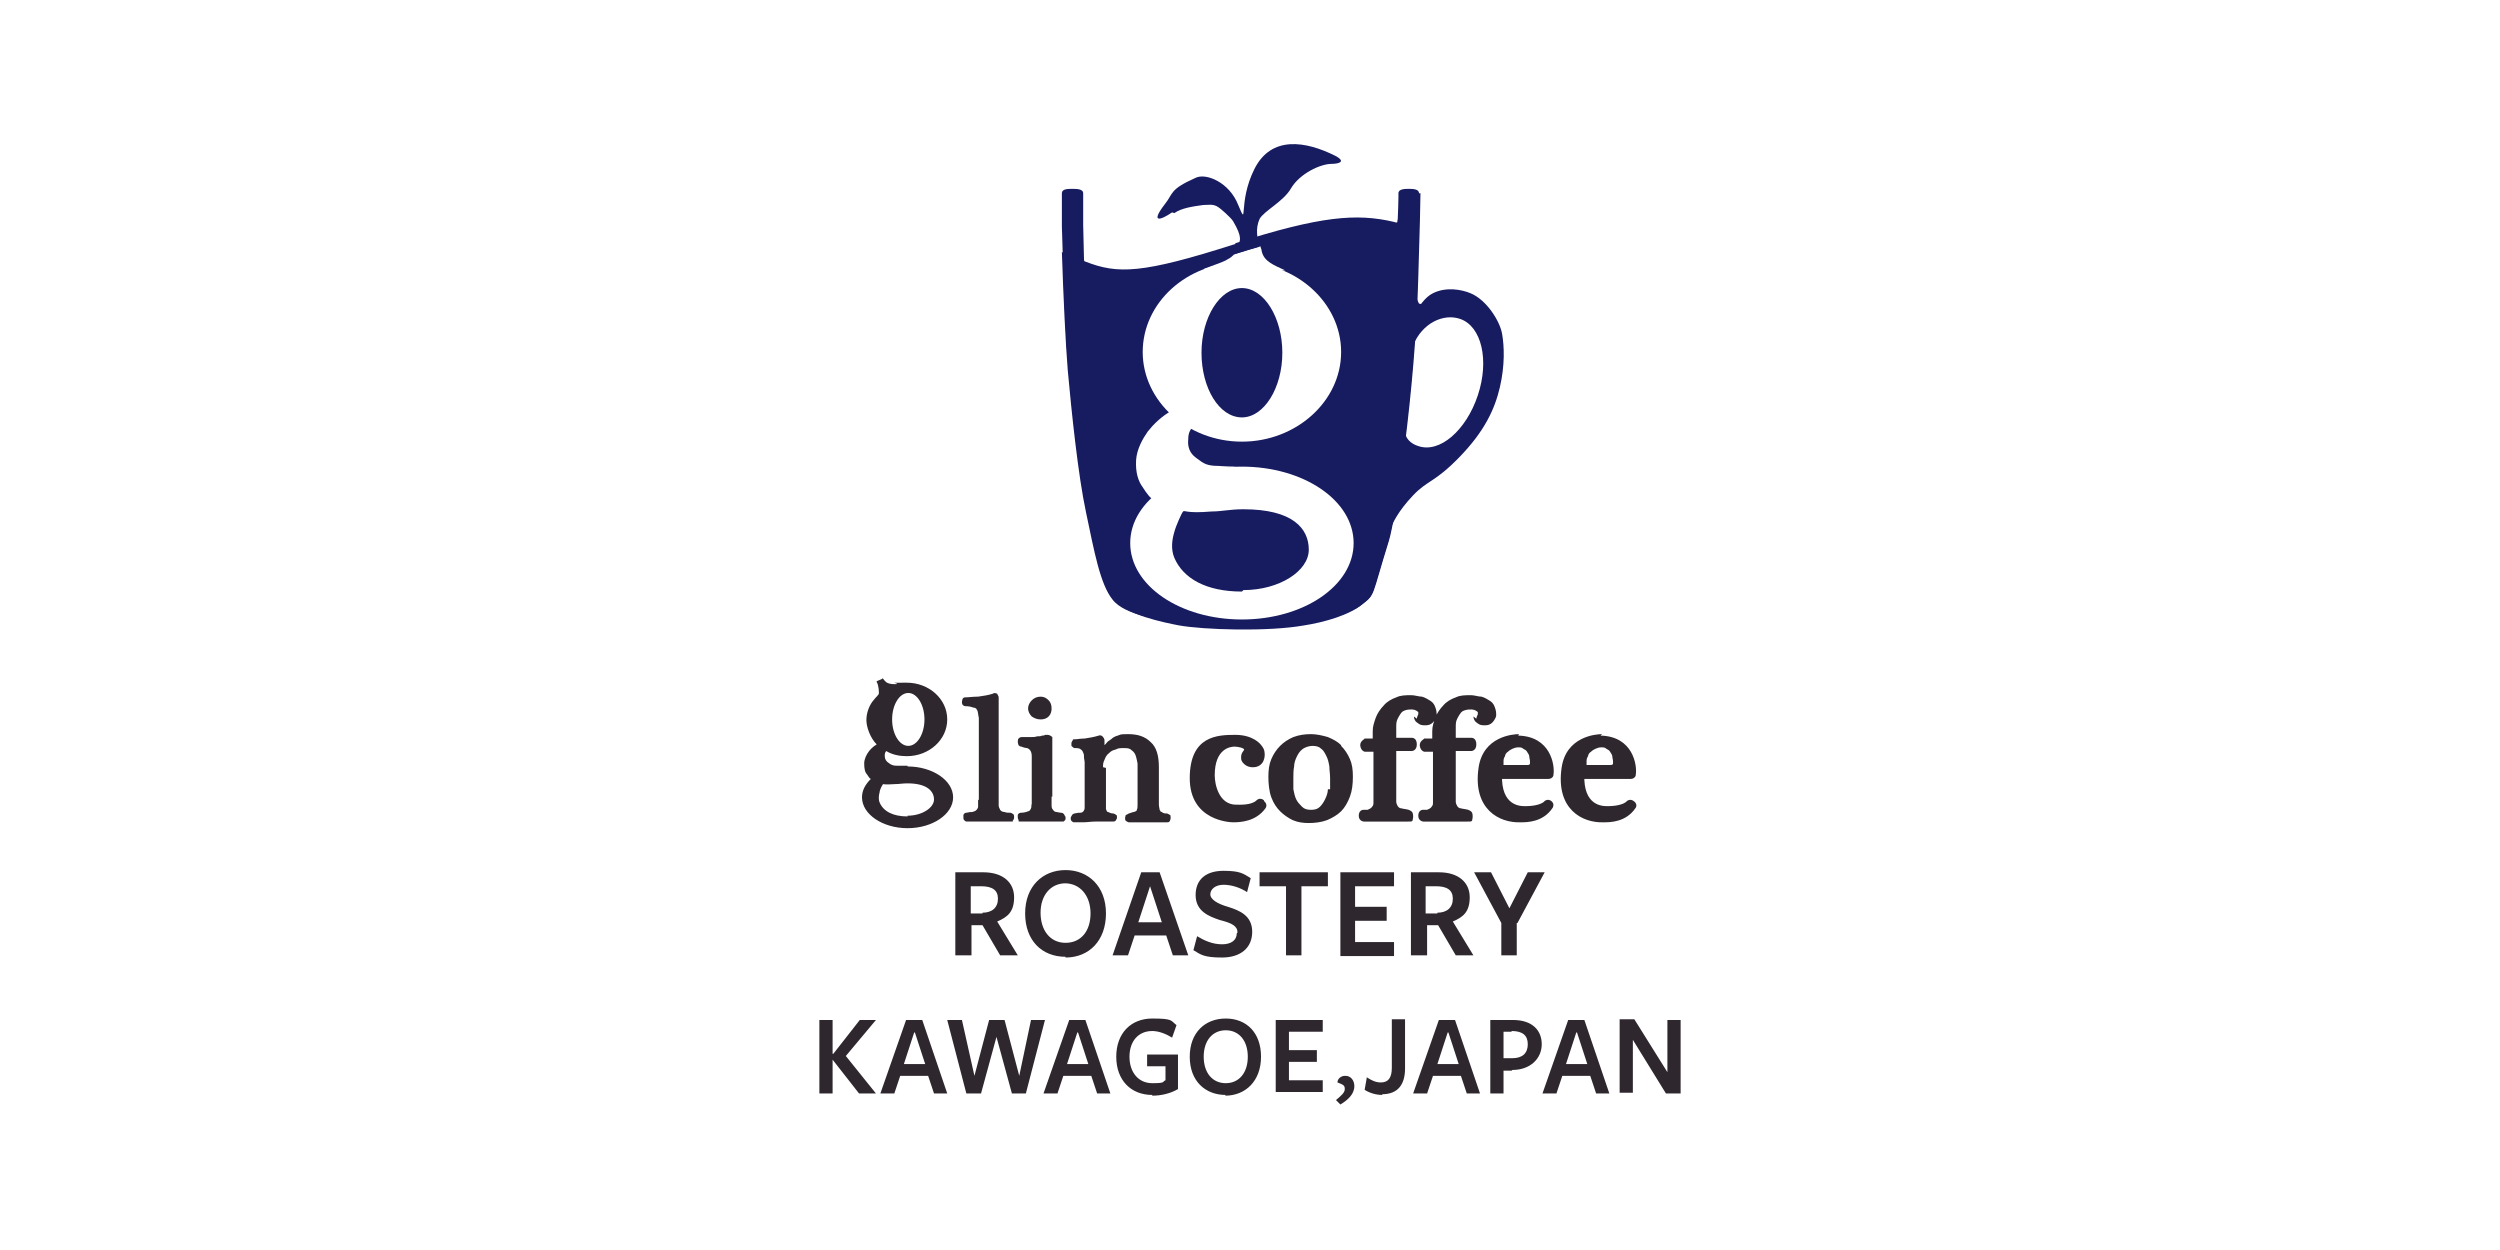 <?xml version="1.0" encoding="UTF-8"?>
<svg id="_レイヤー_1" data-name="レイヤー_1" xmlns="http://www.w3.org/2000/svg" version="1.1" viewBox="0 0 340.2 170.1">
  <!-- Generator: Adobe Illustrator 29.1.0, SVG Export Plug-In . SVG Version: 2.1.0 Build 142)  -->
  <defs>
    <style>
      .st0 {
        fill: #2e282e;
      }

      .st1 {
        fill: #fff;
      }

      .st2 {
        fill: #171c61;
      }
    </style>
  </defs>
  <rect class="st1" width="340.2" height="170.1"/>
  <g>
    <path class="st0" d="M113.4,143.4l3.6-4.6h2.2l-4.1,4.9,4.1,5.1h-2.3l-3.6-4.6h0v4.6h-1.8v-10h1.8v4.6h0ZM129,148.8h-1.9l-.8-2.4h-3.8l-.8,2.4h-1.9l3.5-10h2.2l3.4,10ZM124.4,140.5l-1.4,4.3h2.9l-1.4-4.3ZM133.4,148.8h-1.9l-2.6-10h2l1.7,7.6,2-7.6h2.1l2,7.6,1.6-7.6h1.9l-2.6,10h-1.9l-2.1-7.7-2.1,7.7ZM151.2,148.8h-1.9l-.8-2.4h-3.8l-.8,2.4h-1.9l3.5-10h2.2l3.4,10ZM146.6,140.5l-1.4,4.3h2.9l-1.4-4.3ZM156.8,149c-2.9,0-4.9-2-4.9-5.2s2-5.2,4.9-5.2,2.5.3,3.3.9l-.6,1.7c-.8-.5-1.8-.9-2.7-.9-1.9,0-3.1,1.4-3.1,3.5s1.2,3.6,3.1,3.6,1.3-.2,1.8-.4v-1.9h-2.5v-1.6h4.2v4.7c-1,.6-2.3.9-3.5.9ZM166.8,149c-2.8,0-4.9-1.9-4.9-5.2s2.1-5.2,4.9-5.2,4.8,1.9,4.8,5.2-2.1,5.3-4.9,5.3ZM166.8,140.2c-1.8,0-3,1.4-3,3.6s1.2,3.6,3,3.6,3-1.4,3-3.6-1.2-3.6-3-3.6ZM173.6,148.8v-10h6.4v1.6h-4.6v2.5h3.8v1.6h-3.8v2.5h4.6v1.6h-6.4ZM183.1,146.4c.7,0,1.2.6,1.2,1.4,0,1.1-.9,1.9-1.9,2.5l-.6-.6c.7-.6,1.2-1,1.2-1.5s-.2-.6-1-.9c0-.5.5-.9,1-.9ZM188.1,149c-.9,0-1.8-.3-2.4-.7l.3-1.7c.6.4,1.2.7,1.9.7,1,0,1.5-.6,1.5-2v-6.6h1.8v6.7c0,2.2-1,3.5-3.1,3.5ZM201.5,148.8h-1.9l-.8-2.4h-3.8l-.8,2.4h-1.9l3.5-10h2.2l3.4,10ZM197,140.5l-1.4,4.3h2.9l-1.4-4.3ZM205.7,145.7h-1.1v3.1h-1.8v-10h3.1c2.6,0,3.9,1.4,3.9,3.3s-1.5,3.5-4,3.5ZM205.7,140.4h-1.1v3.6h1.2c1.4,0,2.1-.7,2.1-1.9s-.7-1.8-2.2-1.8ZM219.1,148.8h-1.9l-.8-2.4h-3.8l-.8,2.4h-1.9l3.5-10h2.2l3.4,10ZM214.5,140.5l-1.4,4.3h2.9l-1.4-4.3ZM226.9,138.8h1.8v10h-2l-4.5-7.3v7.2h-1.8v-10h2l4.5,7.2v-7.2ZM132.1,130h-2.1v-11.3s3.8,0,3.8,0c2.7,0,4.2,1.4,4.2,3.4s-.9,2.7-2.3,3.3l2.8,4.6h-2.4l-2.4-4.1h-1.5v4.1ZM133.7,124.2c1.3,0,2.1-.7,2.1-1.9s-.8-1.7-2.3-1.7h-1.4v3.7h1.6ZM145,130.2c-3.2,0-5.5-2.2-5.5-5.9s2.4-5.9,5.5-5.9,5.5,2.2,5.5,5.9-2.3,6-5.5,6ZM145,120.2c-2,0-3.4,1.6-3.4,4s1.3,4.1,3.4,4.1,3.4-1.6,3.4-4-1.4-4.1-3.5-4.1ZM161.7,130h-2.1l-.9-2.7h-4.3l-.9,2.7h-2.1l3.9-11.3h2.5l3.9,11.3ZM156.5,120.6l-1.6,4.9h3.2l-1.6-4.9ZM168.4,126.9c0-.9-.8-1.3-2.4-1.7-1.5-.5-3.3-1.2-3.3-3.4s1.5-3.3,3.8-3.3,2.7.4,3.7,1l-.5,1.9c-.9-.6-2.1-1-3.2-1s-1.8.6-1.8,1.3,1,1.3,2.4,1.7c1.6.5,3.3,1.2,3.3,3.4s-1.6,3.5-4.1,3.5-2.9-.4-3.9-1l.5-1.9c1,.6,2.1,1.1,3.4,1.1s2-.6,2-1.5ZM177.1,120.6v9.4h-2.1v-9.4h-3.6v-1.9h9.3v1.9h-3.6ZM182.4,130v-11.3h7.3v1.9h-5.3v2.8h4.3v1.9h-4.3v2.9h5.3v1.9h-7.3ZM194.1,130h-2.1v-11.3s3.8,0,3.8,0c2.7,0,4.2,1.4,4.2,3.4s-.9,2.7-2.3,3.3l2.8,4.6h-2.4l-2.4-4.1h-1.5v4.1ZM195.6,124.2c1.3,0,2.1-.7,2.1-1.9s-.8-1.7-2.3-1.7h-1.4v3.7h1.6ZM206.4,125.6v4.4h-2.1v-4.4l-3.7-6.9h2.3l2.5,4.9,2.5-4.9h2.3l-3.7,6.9ZM172,108.9c-.5-.4-.9-.1-1,0-.7.7-2.3.6-2.8.6-2.3,0-2.9-2.7-2.9-4,0-3.7,2.2-3.9,2.7-3.9s1.3.2,1.3.4-.5.4-.4,1.3c0,.3.6,1.2,1.7,1.1.4,0,1.4-.2,1.5-1.6,0-.4,0-.8-.4-1.3-.2-.3-1.2-1.5-3.6-1.5s-6.2.1-6.2,5.9,5.5,6,5.9,6c1,0,3.1-.1,4.4-1.9,0,0,.4-.5-.2-1M182.5,101.4c-.5-.5-1.1-.8-1.8-1.1-.7-.2-1.5-.4-2.3-.4s-1.6.1-2.4.4c-.7.3-1.3.7-1.8,1.2-.5.5-.9,1.1-1.2,1.8-.3.7-.4,1.5-.4,2.4s.1,2,.4,2.8c.3.8.7,1.4,1.2,1.9.5.5,1.1.9,1.7,1.2.7.3,1.4.4,2.2.4s1.7-.1,2.5-.4c.7-.3,1.4-.7,1.9-1.2.5-.5.9-1.2,1.2-2,.3-.8.4-1.7.4-2.7s-.1-1.7-.4-2.4c-.3-.7-.7-1.3-1.2-1.8M180.7,107.4c0,.5-.2,1-.4,1.4-.2.4-.4.7-.7,1-.3.3-.7.4-1.2.4s-.9-.1-1.2-.4c-.3-.3-.6-.6-.8-1-.2-.4-.3-.9-.4-1.4,0-.5,0-1,0-1.5s0-1.1.1-1.6c0-.5.2-1,.4-1.4.2-.4.4-.7.8-1,.3-.2.8-.4,1.3-.4s.9.1,1.2.4c.3.2.5.6.7,1,.2.4.3.8.4,1.4,0,.5.1,1,.1,1.6s0,1,0,1.5M192.4,97.5c0,.3.2.7.4.8.3.2.4.4,1.1.4.3,0,.7,0,1.1-.4.2-.2.5-.7.5-.9,0-.4,0-.7-.2-1.2-.1-.3-.3-.6-.6-.8-.3-.2-.8-.5-1.2-.6-.4,0-1-.2-1.4-.2-.8,0-1.5,0-2.1.3-.6.2-1.3.6-1.7,1.1-.4.4-.9,1.1-1.1,1.7-.2.6-.4,1.1-.4,1.8v.6c0,.1,0,.2,0,.3,0,0,0,0,0,.1,0,0,0,0-.2,0h-.9c0,.1-.6.3-.6.9,0,0,0,.7.6.9h.8c.2,0,.4,0,.4,0,0,0,0,.2,0,.4v5.3c0,.4,0,1,0,1.2,0,.2,0,.4-.2.6-.1.2-.4.3-.6.4-.2,0-.2,0-.6,0-.1,0-.6.1-.6.8,0,.7.6.8.7.8.5,0,.9,0,1.4,0,.5,0,1,0,1.5,0s.9,0,1.4,0c.5,0,1,0,1.7,0s.6,0,.7-.6c0-.4,0-.7-.4-.9-.3-.2-.9-.2-1.2-.3-.3,0-.4-.2-.5-.3-.1-.2-.2-.4-.2-.6,0-.3,0-.2,0-.6v-5.9c0-.2,0-.3,0-.4,0,0,.1,0,.3,0h1.8c0,0,.7,0,.7-.9,0-.9-.6-.9-.7-.9h-1.8c-.2,0-.3,0-.3,0,0,0,0-.1,0-.3v-.4c0-.4,0-.2,0-.7,0-.5,0-.8.2-1.2.2-.4.5-.9.7-1,.5-.3,1.3-.3,1.6-.2.3.1.5.3.5.3,0,.1,0,.2,0,.3,0,0-.2.4-.2.6M200.5,97.5c0,.3.2.7.4.8.3.2.4.4,1.1.4.3,0,.7,0,1.1-.4.2-.2.5-.7.5-.9,0-.4,0-.7-.2-1.2-.1-.3-.3-.6-.6-.8-.3-.2-.8-.5-1.2-.6-.4,0-1-.2-1.4-.2-.8,0-1.5,0-2.1.3-.6.2-1.3.6-1.7,1.1-.4.4-.9,1.1-1.1,1.7-.2.6-.4,1.1-.4,1.8v.6c0,.1,0,.2,0,.3,0,0,0,0,0,.1,0,0,0,0-.2,0h-.9c0,.1-.6.3-.6.9,0,0,0,.7.6.9h.8c.2,0,.4,0,.4,0,0,0,0,.2,0,.4v5.3c0,.4,0,1,0,1.2,0,.2,0,.4-.2.6-.1.2-.4.3-.6.4-.2,0-.2,0-.6,0-.1,0-.6.1-.6.8,0,.7.6.8.7.8.5,0,.9,0,1.4,0,.5,0,1,0,1.5,0s.9,0,1.4,0c.5,0,1,0,1.7,0s.6,0,.7-.6c0-.4,0-.7-.4-.9-.3-.2-.9-.2-1.2-.3-.3,0-.4-.2-.5-.3-.1-.2-.2-.4-.2-.6,0-.3,0-.2,0-.6v-5.9c0-.2,0-.3,0-.4,0,0,.1,0,.3,0h1.8c0,0,.7,0,.7-.9,0-.9-.6-.9-.7-.9h-1.8c-.2,0-.3,0-.3,0,0,0,0-.1,0-.3v-.4c0-.4,0-.2,0-.7,0-.5,0-.8.2-1.2.2-.4.5-.9.7-1,.5-.3,1.3-.3,1.6-.2.3.1.5.3.5.3,0,.1,0,.2,0,.3,0,0-.2.4-.2.6M206.7,99.9c-.8,0-4.9.3-5.5,4.6-.8,5.6,2.8,7.5,5.7,7.4.9,0,3.1,0,4.4-2,0,0,.3-.5-.2-.9-.4-.3-.8-.1-.9,0-.5.6-2,.7-2.5.7s-3.1.2-3.3-3.5c0,0,0-.1,0-.2,0,0,0,0,.1,0h6.2c.3,0,.7-.2.7-.6.2-1.3-.4-5.2-4.8-5.3M208.2,103.9c0,.1-.1.2-.3.2h-3.3c0,0,0,0,0-.1,0,0,0-.2,0-.3,0-.3,0-.5.2-.8,0-.2.2-.5.4-.6.2-.2.4-.3.6-.4.2-.1.5-.2.8-.2s.5,0,.7.2c.2.1.4.2.5.4.1.2.3.4.3.6,0,.2.1.5.1.7s0,.3,0,.4M218,99.9c-.8,0-4.9.3-5.5,4.6-.8,5.6,2.8,7.5,5.7,7.4.9,0,3.1,0,4.4-2,0,0,.3-.5-.3-.9-.4-.3-.8-.1-.9,0-.5.6-2,.7-2.5.7s-3.1.2-3.3-3.5c0,0,0-.1,0-.2,0,0,0,0,.1,0h6.2c.3,0,.7-.2.7-.6.2-1.3-.4-5.2-4.8-5.3M219.5,103.9c0,.1-.1.2-.3.2h-3.3c0,0,0,0,0-.1,0,0,0-.2,0-.3,0-.3,0-.5.2-.8,0-.2.2-.5.4-.6.2-.2.4-.3.6-.4.2-.1.5-.2.8-.2s.5,0,.7.2c.2.1.4.2.5.4.1.2.3.4.3.6,0,.2.1.5.1.7s0,.3,0,.4M133.1,108.8c0,.4,0,.7,0,1,0,.1-.1.3-.2.4-.2.2-.3.2-.6.3-.3,0-.3,0-.8.1-.3,0-.4.3-.4.3,0,0,0,.3,0,.4,0,0,0,.2.1.3,0,0,.2.2.3.2.5,0,1.1,0,1.6,0,.5,0,1,0,1.6,0s1,0,1.5,0c.5,0,1,0,1.4,0s.2,0,.2-.1c.2-.2.2-.4.2-.5s0-.3-.1-.4c0,0-.3-.2-.4-.2-.4,0-.5,0-.8-.1-.2,0-.5-.1-.6-.3-.1-.2-.2-.4-.2-.6,0-.3,0-.6,0-1.1v-13.6c0-.2-.2-.4-.2-.5-.1,0-.3-.2-.6,0-.6.2-1.3.3-2,.4-.7,0-1.3.1-1.8.1-.1,0-.3.1-.3.2,0,0-.1.2-.1.5,0,0,0,.3.2.4,0,0,.1.1.3.1.5,0,.8.1,1.1.2.3,0,.4.2.5.4.1.2.1.6.2,1,0,.4,0,.6,0,1.3v9.9ZM143.1,108.4c0,.4,0,.8,0,1.1,0,.3,0,.5.2.7.1.2.3.3.5.3.1,0,.4.1.6.1.2,0,.3.1.4.2,0,.1.2.3.2.4s0,.3,0,.3c0,0-.2.3-.3.3-.3,0-.7,0-1.2,0-.5,0-1,0-1.5,0s-1.1,0-1.6,0c-.5,0-1,0-1.5,0s-.2-.1-.3-.2c0,0-.1-.3-.1-.3s0-.3,0-.4c0-.1.2-.3.4-.3.4,0,.8-.1,1-.2.2,0,.3-.2.4-.4.1-.2,0-.4.1-.6,0-.3,0-.2,0-.6v-4.1c0-.7,0-1.3,0-1.8,0-.4-.1-.7-.3-.9,0,0-.1-.1-.3-.2-.2,0-.6-.1-.8-.2-.2,0-.3-.1-.4-.2,0,0-.1-.3-.1-.4,0-.1,0-.4.1-.5,0,0,.2-.2.4-.2.2,0,.3,0,.5,0,.2,0,.5,0,.8,0,.3,0,.6,0,.8-.1.3,0,.5,0,.7-.1.2,0,.3,0,.4-.1.1,0,.3,0,.4,0,.2,0,.5.2.6.3,0,.1,0,.3,0,.4v7.7ZM141.6,97.9c-.5,0-.9-.2-1.2-.4-.3-.3-.5-.7-.5-1.1s.2-.8.5-1.1c.3-.3.7-.5,1.2-.5s.8.2,1.1.5c.3.3.4.7.4,1.1s-.1.8-.4,1.1c-.3.3-.7.4-1.1.4M150.1,104.4c0-.4,0-.6.2-1,.1-.3.3-.7.6-.9.3-.3.5-.4.9-.5.4-.2.6-.2,1.1-.2s.8,0,1.1.3c.3.2.5.5.6.9.1.3.1.5.2.9,0,.4,0,1,0,1.4v3.4c0,.4,0,.6,0,.8,0,.3,0,.5-.1.7,0,.2-.2.2-.4.3-.2,0-.3.1-.7.2,0,0-.3.2-.4.2,0,0-.1.3-.1.4s0,.3.1.4c0,0,.3.2.4.2.3,0,.7,0,1.2,0,.5,0,.9,0,1.5,0s.9,0,1.4,0c.5,0,.9,0,1.1,0s.3,0,.4-.2c0,0,.1-.2.1-.4s0-.4-.1-.4c0,0-.3-.2-.4-.2-.2,0-.5,0-.7-.2-.2,0-.2-.2-.3-.3,0-.2-.1-.4-.1-.7,0-.3,0-.5,0-1v-4.1c0-1.5-.3-2.7-1.1-3.4-.8-.8-1.8-1.1-3.1-1.1s-1,.1-1.4.2c-.4.1-.7.3-.9.5-.3.2-.5.3-.7.6q0,0-.2.2s0,0,0,0c0,0,0,0,0,0v-.5c0-.2,0-.4-.2-.6-.1-.2-.4-.3-.6-.2-.6.2-1.3.3-1.9.4-.6,0-1,.1-1.3.1s-.3,0-.3.1c0,0-.2.3-.2.4,0,0,0,.3,0,.4,0,0,.3.3.4.3.4,0,.7,0,.9.2.2.1.3.4.4.7,0,.3,0,.5.1,1,0,.5,0,1.2,0,2v3.1c0,.4,0,.7,0,1,0,.3,0,.3-.1.5-.1.2-.3.3-.5.3-.2,0-.4,0-.8.1,0,0-.3.1-.3.2,0,0-.2.3-.2.4s0,.3.1.4c0,0,.2.2.3.2.4,0,.8,0,1.3,0,.5,0,1.1-.1,1.7-.1s1,0,1.4,0c.4,0,.8,0,.9,0s.3,0,.4-.1c0,0,.2-.3.2-.4s0-.4-.1-.4c0,0-.3-.2-.4-.2-.3,0-.5-.1-.7-.2-.2,0-.2-.2-.3-.4,0-.2,0-.2,0-.5,0-.3,0-.6,0-1v-4.1ZM123.5,104.2c-.1,0-.3,0-.4,0,0,0,0,0,0,0,.2,0-.5,0-1,0-.6,0-.8-.1-1.2-.4-.6-.4-.5-1-.5-1.1,0,0,0-.3.2-.5.8.5,1.8.7,2.8.7,3,0,5.5-2.2,5.5-5s-2.5-5-5.5-5-1,0-1.4.2c-.5,0-.9,0-1.3-.2,0,0-.3-.2-.5-.5-.1-.2-.2,0-.2,0l-.7.3s0,0,0,.1c.3.5.3,1.4.3,1.5,0,.3-.3.4-.9,1.2h0c-.5.7-.8,1.6-.8,2.5s.5,2.4,1.4,3.3c-.5.3-.9.7-1.1,1-.3.4-.6,1-.6,1.6,0,.7.1,1.2.4,1.5.2.3.3.5.5.6-.7.7-1.2,1.5-1.2,2.5,0,2.3,2.8,4.2,6.2,4.2s6.2-1.9,6.2-4.2-2.8-4.2-6.2-4.2M125.8,97.9c0,2-1,3.6-2.2,3.6s-2.2-1.6-2.2-3.6,1-3.6,2.2-3.6,2.2,1.6,2.2,3.6M123.5,111.1c-2,0-3.3-.7-3.8-1.9-.2-.5-.1-1,0-1.4,0-.3.4-1.1.5-1.1,0,0,.2.1,1.6,0,.6,0,1-.1,1.7-.1,2.7,0,3.6,1.1,3.6,2.2s-1.6,2.2-3.6,2.2"/>
    <g>
      <g>
        <path class="st2" d="M204.4,45.4c-.3-1.7-2.1-4.6-4.3-5.5-1.2-.5-3.3-.9-5.1,0-.6.3-1,.7-1.5,1.3-.1.2-.2.2-.4.1,0,0-.4-.6-.4-1.3l-.4,7c1.2-3,4.1-4.4,6.4-3.6,2.9,1,4,5.6,2.4,10.4-1.6,4.8-5.2,7.9-8.1,6.9-1-.3-1.9-1.1-1.8-2.2l-2,13.6c.2-.8,1.1-2.6,3.1-4.7,2-2.1,2.9-1.7,6.3-5.2,3.4-3.5,4.8-6.5,5.5-9.5.7-3,.6-5.6.3-7.3Z"/>
        <path class="st2" d="M168.1,33.2c-12.8,4.1-16,4.1-20.4,2.4-.2,0-.3-.4-.3-.6s-.9.1-1.2,0c-.2,0-.4-.2-.6-.2-.4-.2-.7-.3-1.1-.5.2,6.1.5,12.4.8,16.1.5,5.5,1.4,14.3,2.5,19.4,1.1,5.2,1.9,9.7,3.6,11.8,1.7,2.2,6.8,2.8,8.8,2.9,2,0,14.5.3,17.1,0,2.6-.3,6.2-.8,8-2.2s1.2-.9,3.6-8.6c.9-2.9,3.6-20.3,4-35.8,0-2.6.1-4.9.2-6.7-.4-.1-.8-.3-1.2-.4-.3,0-1.6-1.2-1.7-.9,0,.3,0,.5-.5.3-5.1-1.2-10-.8-21.6,2.9Z"/>
        <path class="st2" d="M193.1,26.3c0-.6-.9-.6-1.4-.6s-1.4,0-1.4.6c0,.1,0,.2,0,.5,0,1.4-.2,4.6-.3,9.7-.4,13.6-2.8,28.9-3.6,31.4-2.1,6.8-1.6,6.3-3.1,7.6-1.6,1.3-4.8,1.7-7,2-2.3.3-13.3,0-15.1,0-1.7,0-6.3-.7-7.7-2.6-1.5-1.9-2.2-5.9-3.1-10.4-.9-4.5-1.7-12.2-2.2-17.1-.4-3.8-.7-10.7-.8-16.8,0-1.5,0-2.9,0-4.2,0-.1,0,0,0-.1,0-.6-.9-.6-1.5-.6s-1.4,0-1.4.6c0,.2,0,0,0,.1,0,1.4,0,2.9,0,4.4.2,7,.5,15.1.9,19.5.5,5.5,1.4,14.3,2.5,19.4,1.1,5.1,1.9,9.7,3.6,11.8,1.7,2.2,6.9,3.2,8.9,3.6,3.3.6,12.1.9,17.1,0,2.6-.4,6.2-1.4,7.9-2.9,1.8-1.4,1.2-.9,3.6-8.6.9-2.9,3.6-20.3,4-35.8.2-6.5.3-10.3.3-11.5,0,0,0,0,0,0Z"/>
        <path class="st2" d="M144.3,26.3"/>
        <path class="st2" d="M147.2,26.3"/>
        <path class="st2" d="M147.6,35.6"/>
      </g>
      <path class="st1" d="M171.7,34.3c0-.3-.1-.5-.2-.8l-3.6,1.1c-.2.3-.5.5-.7.6-.6.4-1,.5-3.4,1.4l11.1.2c-1.5-.7-2.9-1.2-3.2-2.6Z"/>
      <path class="st2" d="M159.8,29c1-.7,2.5-.9,3.9-1.1.7,0,1.4-.2,2.1.3.2.1,1.7,1.4,2,1.9,1.3,2.2.9,2.6.8,3.1,0,.4-.5,1.1-.9,1.6,0,0,.2-.1.3-.2,1.2-.4,2.3-.7,3.3-1,0,0,0,0,.1,0-.3-1.2-.6-2.4,0-3.8.6-1.1,3.3-2.4,4.3-4.2,1.2-2,4-3.3,5.5-3.3.7,0,2.2-.2.5-1.1-4-2-8.7-2.8-11,1.8-2.3,4.6-.8,8.2-2.2,4.9-1.2-3.1-4.4-4.4-5.8-3.7-3.6,1.6-3,2.1-4.2,3.6-2,2.6-.6,2.2,1,1.1Z"/>
      <path class="st1" d="M159.6,55.8c-1.5.8-2.6,1.9-3.4,2.9-.7,1-1.5,2.4-1.6,3.9-.1,1.7.3,2.9.9,3.7.5.8,1.1,1.6,1.5,1.7.4.1,5.5-2.6,6.7-3.3,1.2-.7,4.1-1.2,4.5-1.2.5,0-1.2,0-2.4-.1-1.5,0-2-.3-2.9-1-1.5-1-1.2-2.4-1.2-2.7,0-.2,0-.7.3-1.2,0,0,.1-.2.2-.3,0,0,0,0,0-.1.3-.6-.3-2.1-.5-2.1-.3-.1-1.8-.4-2.1-.3Z"/>
      <path class="st1" d="M169,63.5c-8.4,0-15.2,4.6-15.2,10.4s6.8,10.4,15.2,10.4,15.2-4.6,15.2-10.4-6.8-10.4-15.2-10.4ZM169,80.5c-4.9,0-8-1.8-9.2-4.6-.5-1.2-.3-2.5,0-3.5.2-.8,1-2.6,1.2-2.8.2-.2.4.3,3.9,0,1.4,0,2.4-.3,4.3-.3,6.7,0,8.9,2.6,8.9,5.5s-4,5.5-8.9,5.5Z"/>
      <path class="st1" d="M169,35.7c-7.5,0-13.5,5.5-13.5,12.2s6.1,12.2,13.5,12.2,13.5-5.5,13.5-12.2-6.1-12.2-13.5-12.2ZM169,56.8c-3.1,0-5.5-4-5.5-8.8s2.5-8.8,5.5-8.8,5.5,4,5.5,8.8-2.5,8.8-5.5,8.8Z"/>
    </g>
  </g>
</svg>